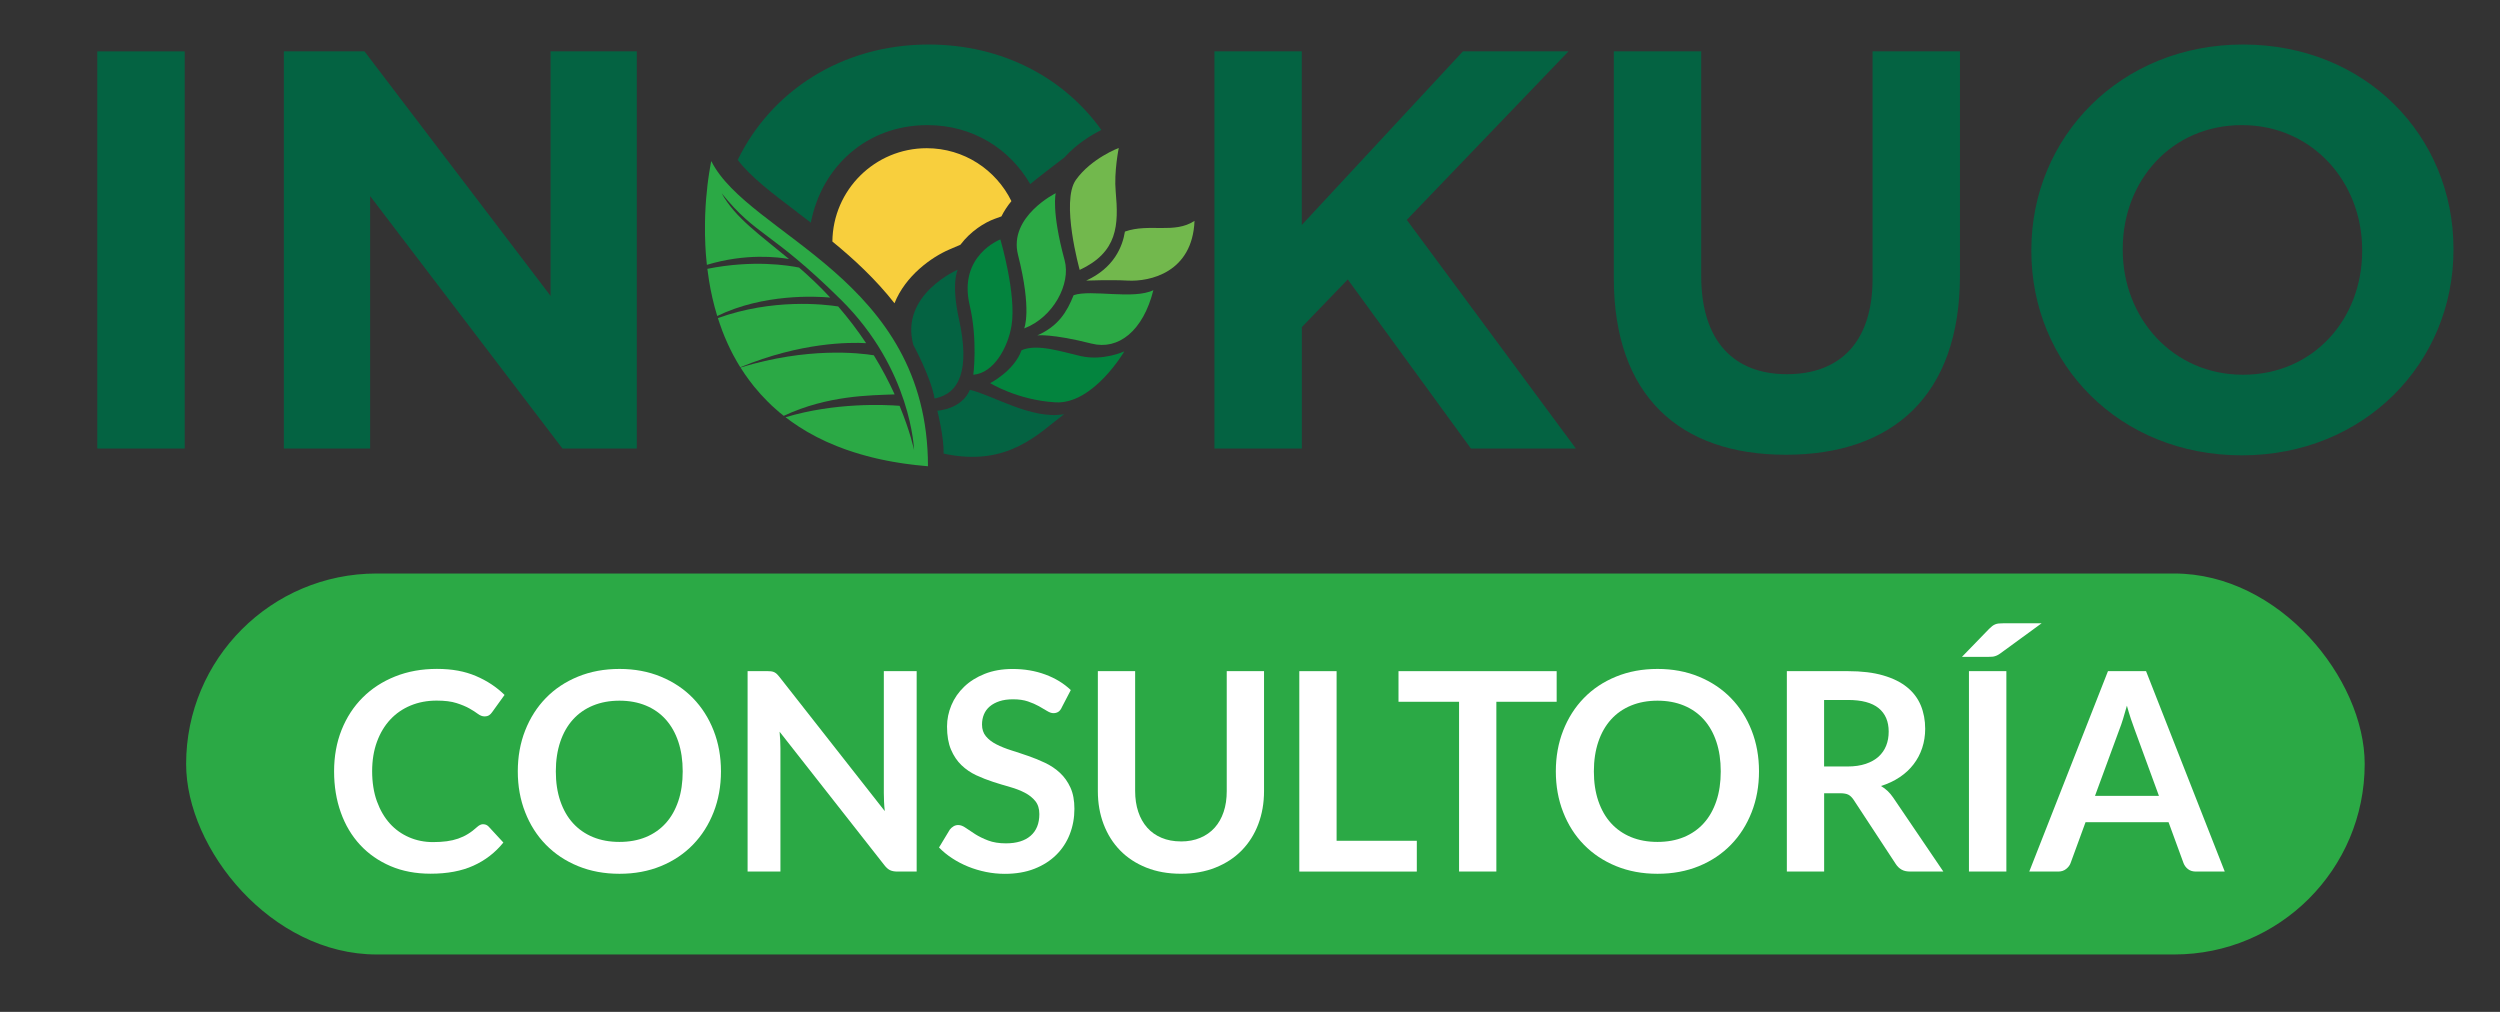 <?xml version="1.0" encoding="UTF-8"?>
<svg id="Capa_1" data-name="Capa 1" xmlns="http://www.w3.org/2000/svg" viewBox="0 0 595.28 240.94">
  <rect x="0" y="0" width="595.28" height="240.94" fill="#333333" stroke="none"/>
  <defs>
    <style>
      .cls-1 {
        fill: #046342;
      }

      .cls-2 {
        fill: #72b84d;
      }

      .cls-3 {
        fill: #03843e;
      }

      .cls-4 {
        fill: #fff;
      }

      .cls-5 {
        fill: #f8cf3d;
      }

      .cls-6 {
        fill: #2ba945;
      }
    </style>
  </defs>
  <g>
    <path class="cls-1" d="M23.17,12.23h20.81v94.57h-20.81V12.23Z"/>
    <path class="cls-1" d="M67.61,12.23h19.18l44.31,58.23V12.23h20.53v94.57h-17.7l-45.8-60.12v60.12h-20.54V12.23Z"/>
    <path class="cls-1" d="M289.16,12.23h20.81v41.34l38.37-41.34h25.13l-38.5,40.12,40.26,54.45h-24.99l-29.32-40.26-10.94,11.35v28.91h-20.81s0-94.57,0-94.57Z"/>
    <path class="cls-1" d="M384.27,66.27V12.23h20.81v53.5c0,15.4,7.7,23.37,20.4,23.37s20.4-7.7,20.4-22.7V12.23h20.81v53.36c0,28.64-16.08,42.69-41.48,42.69s-40.94-14.19-40.94-42.02Z"/>
    <path class="cls-1" d="M483.69,59.78v-.27c0-26.89,21.21-48.91,50.39-48.91s50.12,21.75,50.12,48.64v.27c0,26.89-21.21,48.91-50.39,48.91s-50.12-21.75-50.12-48.64ZM562.46,59.78v-.27c0-16.21-11.89-29.72-28.64-29.72s-28.37,13.24-28.37,29.45v.27c0,16.21,11.89,29.72,28.64,29.72,16.75,0,28.37-13.24,28.37-29.45Z"/>
    <path class="cls-1" d="M189.79,50.51c1.07.81,2.17,1.65,3.28,2.5,2.56-13.24,13.22-23.22,27.77-23.22,10.83,0,19.61,5.67,24.47,14.04,1.02-.93,8.14-6.34,8.14-6.34,2.94-3.28,6.49-5.39,8.8-6.55-8.8-12.3-23.43-20.34-41.14-20.34-20.84,0-37.57,11.26-45.45,27.47,3,3.98,8.22,7.95,14.14,12.43Z"/>
    <path class="cls-5" d="M212.99,72.21c2.62-6.59,8.85-10.99,13.01-12.78l2.68-1.15c2.46-3.25,5.73-5.28,8.16-6.17l1.61-.58c.65-1.32,1.47-2.53,2.38-3.64-3.66-7.46-11.3-12.6-20.17-12.6-12.33,0-22.33,9.93-22.46,22.22,5.1,4.17,10.29,8.96,14.8,14.71Z"/>
    <path class="cls-1" d="M223.18,97.79s5.75-.26,7.76-4.95c5.11,1.09,14.77,7.2,22.44,5.78-6.09,4.57-13.37,12.7-28.69,9.39.1-3.92-1.5-10.23-1.5-10.23Z"/>
    <g>
      <path class="cls-6" d="M169.16,39.44c.04-.21.07-.38.1-.53-.03.15-.06.32-.1.53Z"/>
      <path class="cls-6" d="M169.01,40.24c.05-.28.09-.53.13-.75-.04.22-.09.47-.13.75Z"/>
      <path class="cls-6" d="M169.35,38.45s.02-.09.02-.09c0,0,0,.04-.02.09Z"/>
      <path class="cls-6" d="M169.27,38.84c.03-.14.05-.26.07-.33-.02.08-.04.19-.07.33Z"/>
      <path class="cls-6" d="M199.2,106.21c-3.34-1.34-6.34-2.91-9.03-4.65,2.69,1.75,5.69,3.31,9.03,4.65Z"/>
      <path class="cls-6" d="M168.66,42.51c.05-.39.11-.75.16-1.09-.05.34-.11.7-.16,1.09Z"/>
      <path class="cls-6" d="M168.83,41.33c.05-.35.11-.66.16-.95-.05.29-.1.61-.16.95Z"/>
      <path class="cls-6" d="M209.89,109.43c-.42-.09-.84-.19-1.26-.28.42.1.83.19,1.26.28Z"/>
      <path class="cls-6" d="M205.05,108.21c-.45-.13-.89-.26-1.33-.4.44.14.88.27,1.33.4Z"/>
      <path class="cls-6" d="M218.03,110.74c-.33-.04-.65-.08-.98-.12.33.04.65.09.98.12Z"/>
      <path class="cls-6" d="M200.78,106.81c-.52-.19-1.05-.39-1.55-.59.51.2,1.03.4,1.55.59Z"/>
      <path class="cls-6" d="M207.41,108.85c-.43-.11-.86-.22-1.29-.34.42.12.85.23,1.29.34Z"/>
      <path class="cls-6" d="M215.2,110.38c-.39-.06-.77-.12-1.15-.18.38.06.76.13,1.15.18Z"/>
      <path class="cls-6" d="M212.49,109.94c-.41-.07-.82-.15-1.22-.23.4.08.81.16,1.22.23Z"/>
      <path class="cls-6" d="M168.14,47.24c.09-1.12.2-2.16.31-3.1-.11.94-.22,1.98-.31,3.1Z"/>
      <path class="cls-6" d="M168.47,43.93c.06-.45.11-.89.17-1.29-.06.41-.11.84-.17,1.29Z"/>
      <path class="cls-6" d="M174.6,84.52c-.48-.91-.93-1.82-1.34-2.74.42.92.86,1.83,1.34,2.74Z"/>
      <path class="cls-6" d="M170.79,75.24c-.87-2.84-1.51-5.68-1.96-8.46.45,2.78,1.09,5.62,1.96,8.46Z"/>
      <path class="cls-6" d="M176.28,87.45c-.57-.91-1.09-1.83-1.59-2.76.5.93,1.03,1.85,1.59,2.76Z"/>
      <path class="cls-6" d="M173.15,81.56c-.41-.92-.79-1.84-1.15-2.76.35.93.74,1.85,1.15,2.76Z"/>
      <path class="cls-6" d="M179.58,92.08c-.39-.48-.77-.97-1.13-1.46.37.49.74.98,1.13,1.46Z"/>
      <path class="cls-6" d="M177.33,89.05c-.35-.51-.68-1.02-1.01-1.54.32.52.66,1.03,1.01,1.54Z"/>
      <path class="cls-6" d="M168,49.2c.04-.6.08-1.17.12-1.73-.04.56-.08,1.13-.12,1.73Z"/>
      <path class="cls-6" d="M178.41,90.58c-.36-.49-.72-.99-1.06-1.48.34.5.69.99,1.06,1.48Z"/>
      <path class="cls-6" d="M167.86,55.7c-.01-.71-.01-1.4,0-2.08,0,.68,0,1.37,0,2.08Z"/>
      <path class="cls-6" d="M167.86,53.32c0-.68.02-1.34.04-1.99-.02.64-.04,1.31-.04,1.99Z"/>
      <path class="cls-6" d="M167.9,51.29c.02-.64.05-1.26.09-1.87-.03.61-.06,1.23-.09,1.87Z"/>
      <path class="cls-6" d="M168.07,60.38c-.06-.74-.1-1.48-.13-2.2.03.72.08,1.46.13,2.2Z"/>
      <path class="cls-6" d="M167.93,57.95c-.03-.71-.05-1.41-.07-2.1.01.69.03,1.39.07,2.1Z"/>
      <path class="cls-6" d="M168.32,63.07c-.09-.78-.16-1.55-.22-2.32.06.76.13,1.53.22,2.32Z"/>
      <path class="cls-6" d="M168.82,66.75c-.15-.92-.28-1.84-.39-2.74.11.91.24,1.82.39,2.74Z"/>
      <path class="cls-6" d="M202.82,107.52c-.47-.15-.94-.31-1.4-.47.46.16.93.32,1.4.47Z"/>
      <path class="cls-6" d="M188.55,100.46c-.51-.36-1.01-.73-1.49-1.1.49.37.98.74,1.49,1.1Z"/>
      <path class="cls-6" d="M179.6,92.1c2,2.46,4.32,4.79,7.02,6.92-2.69-2.13-5.02-4.45-7.02-6.92Z"/>
      <path class="cls-6" d="M170.94,75.74c.3.95.64,1.91.99,2.86-.36-.95-.69-1.9-.99-2.86h0Z"/>
      <path class="cls-6" d="M190.14,101.54c-.53-.34-1.05-.7-1.55-1.05.51.36,1.02.71,1.55,1.05Z"/>
      <path class="cls-6" d="M178.45,90.62s-.02-.03-.03-.04c.01.01.02.03.03.04Z"/>
      <polygon class="cls-6" points="176.32 87.51 176.32 87.51 176.32 87.51 176.32 87.51"/>
      <path class="cls-6" d="M179.6,92.1s-.01-.01-.02-.02c0,0,.01.01.02.02Z"/>
      <path class="cls-6" d="M177.36,89.09s-.02-.03-.03-.04c0,.01.02.03.03.04Z"/>
      <polygon class="cls-6" points="186.62 99.02 186.62 99.02 186.62 99.02 186.62 99.02"/>
      <path class="cls-6" d="M213.03,93.92c-1.3-2.85-2.93-6-4.96-9.32-3.41-.56-15.8-1.99-31.75,2.91,0,0,0,0,0,0,.32.52.66,1.03,1.01,1.54,0,.01.02.03.03.04.34.5.69.99,1.06,1.48.01.01.02.03.03.04.37.49.74.98,1.13,1.46,0,0,.01.01.02.02,2,2.46,4.32,4.79,7.02,6.92h0c10.49-4.92,20.8-4.88,26.41-5.1Z"/>
      <path class="cls-6" d="M172.01,78.79c-.03-.07-.05-.13-.07-.2.02.07.05.13.07.2Z"/>
      <path class="cls-6" d="M174.69,84.69c-.03-.05-.06-.11-.09-.16.03.05.06.11.09.16Z"/>
      <polygon class="cls-6" points="176.28 87.45 176.28 87.45 176.28 87.45 176.28 87.45"/>
      <path class="cls-6" d="M173.26,81.78c-.03-.08-.07-.15-.1-.23.03.08.07.15.1.23Z"/>
      <path class="cls-6" d="M206.23,81.71c-1.9-2.86-4.11-5.8-6.65-8.74-3.35-.52-15.6-1.93-28.64,2.77.3.95.64,1.91.99,2.86.02.07.05.13.07.2.35.93.74,1.85,1.15,2.76.03.08.07.15.1.23.42.92.86,1.83,1.34,2.74.03.05.06.11.09.16.5.93,1.03,1.85,1.59,2.76h0c14.47-5.98,26.05-5.96,29.95-5.74Z"/>
      <polygon class="cls-6" points="170.79 75.24 170.79 75.24 170.79 75.24 170.79 75.24"/>
      <polygon class="cls-6" points="168.43 64.01 168.43 64.01 168.43 64.01 168.43 64.01"/>
      <path class="cls-6" d="M168.83,66.78s0-.02,0-.03c0,.01,0,.02,0,.03Z"/>
      <path class="cls-6" d="M197.68,70.85c-2.5-2.7-4.99-5.04-7.41-7.14-2.54-.52-10.96-1.88-21.84.3h0c.11.91.24,1.82.39,2.74,0,.01,0,.02,0,.03.45,2.78,1.09,5.62,1.96,8.46h0c10.99-5.34,23.45-4.7,26.89-4.39Z"/>
      <path class="cls-6" d="M167.94,58.18c0-.08,0-.15,0-.23,0,.08,0,.15,0,.23Z"/>
      <path class="cls-6" d="M168.45,44.14c0-.07.02-.14.02-.21,0,.07-.02.14-.02.21Z"/>
      <path class="cls-6" d="M168.12,47.47c0-.08.01-.15.02-.23,0,.08-.01.15-.02.23Z"/>
      <polygon class="cls-6" points="187.06 99.36 187.06 99.36 187.06 99.36 187.06 99.36"/>
      <path class="cls-6" d="M167.99,49.42c0-.07,0-.15.01-.22,0,.07,0,.14-.01.22Z"/>
      <path class="cls-6" d="M167.86,55.86c0-.05,0-.11,0-.16,0,.05,0,.11,0,.16Z"/>
      <path class="cls-6" d="M168.1,60.75c0-.12-.02-.25-.03-.37,0,.12.02.25.03.37Z"/>
      <path class="cls-6" d="M167.85,53.62c0-.1,0-.2,0-.3,0,.1,0,.2,0,.3Z"/>
      <path class="cls-6" d="M167.9,51.33s0-.03,0-.04c0,.01,0,.03,0,.04Z"/>
      <path class="cls-6" d="M206.12,108.51c-.36-.1-.72-.2-1.07-.3.36.1.71.2,1.07.3Z"/>
      <path class="cls-6" d="M214.05,110.2c-.52-.08-1.05-.17-1.56-.26.51.09,1.04.18,1.56.26Z"/>
      <path class="cls-6" d="M169.26,38.91s0-.05.01-.07c0,.02,0,.05-.01.07Z"/>
      <path class="cls-6" d="M220.97,111.03c-1-.08-1.98-.18-2.94-.29.96.11,1.94.2,2.94.29Z"/>
      <path class="cls-6" d="M211.27,109.71c-.46-.09-.92-.18-1.38-.28.45.1.91.19,1.38.28Z"/>
      <path class="cls-6" d="M169.34,38.5s0-.04.01-.05c0,.02,0,.02-.01.05Z"/>
      <path class="cls-6" d="M217.05,110.62c-.62-.08-1.24-.15-1.84-.24.6.09,1.22.16,1.84.24Z"/>
      <path class="cls-6" d="M208.64,109.15c-.41-.1-.82-.19-1.23-.3.41.1.82.2,1.23.3Z"/>
      <path class="cls-6" d="M201.42,107.05c-.22-.08-.43-.16-.65-.24.22.08.43.16.65.24Z"/>
      <path class="cls-6" d="M199.22,106.22s-.02,0-.03-.01c0,0,.02,0,.03.01Z"/>
      <path class="cls-6" d="M190.16,101.56s-.02-.01-.02-.02c0,0,.02.01.02.02Z"/>
      <path class="cls-6" d="M203.72,107.81c-.3-.09-.6-.19-.9-.29.3.1.6.2.9.29Z"/>
      <path class="cls-6" d="M188.59,100.49s-.03-.02-.04-.03c.01,0,.03.02.04.03Z"/>
      <path class="cls-6" d="M168.82,41.41s0-.06.01-.09c0,.03,0,.06-.01.09Z"/>
      <path class="cls-6" d="M168.99,40.37s.02-.09.02-.14c0,.05-.02.09-.02.14Z"/>
      <path class="cls-6" d="M169.15,39.49s0-.03,0-.05c0,.02,0,.03,0,.05Z"/>
      <polygon class="cls-6" points="168.32 63.07 168.32 63.07 168.32 63.07 168.32 63.07"/>
      <path class="cls-6" d="M168.64,42.64s.01-.09.02-.13c0,.04-.01.09-.02.13Z"/>
      <path class="cls-6" d="M187.89,61.69c-6.89-5.74-12.89-9.87-16.06-15.68,8.38,10.41,11.53,8.7,28.39,25.34,16.86,16.65,17.43,35.82,17.43,35.82,0,0-.84-4.22-3.45-10.54-3.46-.27-15.35-.83-27.15,2.72h0c.49.37.98.74,1.49,1.1.01,0,.03.02.04.03.51.36,1.02.71,1.55,1.05,0,0,.02.01.02.02,2.69,1.75,5.69,3.31,9.03,4.65,0,0,.02,0,.03.01.51.2,1.03.4,1.55.59.22.08.43.16.65.24.46.16.93.32,1.4.47.3.1.6.2.9.29.44.14.88.27,1.33.4.36.1.71.2,1.07.3.42.12.85.23,1.29.34.41.1.82.2,1.23.3.42.1.83.19,1.26.28.45.1.91.19,1.38.28.4.08.81.16,1.22.23.51.09,1.04.18,1.56.26.38.06.76.12,1.15.18.6.09,1.22.16,1.84.24.33.04.65.09.98.12.96.11,1.94.2,2.94.29,0-44.82-42.68-54.83-51.6-72.67,0,0-.01.05-.02.09,0,.02,0,.03-.01.05-.02.08-.04.19-.07.33,0,.02,0,.05-.01.07-.03.15-.06.32-.1.53,0,.02,0,.03,0,.05-.04.22-.09.47-.13.75,0,.05-.02.09-.02.14-.05.29-.1.61-.16.95,0,.03,0,.06-.01.09-.05.34-.11.7-.16,1.09,0,.04-.01.09-.02.13-.06.41-.11.84-.17,1.29,0,.07-.02.14-.02.21-.11.94-.22,1.98-.31,3.1,0,.08-.01.15-.02.23-.04.56-.08,1.14-.12,1.73,0,.07,0,.15-.01.22-.03.61-.06,1.23-.09,1.87,0,.01,0,.03,0,.04-.02.64-.04,1.31-.04,1.99,0,.1,0,.2,0,.3,0,.68,0,1.37,0,2.08,0,.05,0,.11,0,.16.01.69.03,1.39.07,2.1,0,.08,0,.15,0,.23.03.72.08,1.46.13,2.2,0,.12.02.25.03.37.06.76.13,1.53.22,2.32h0c9.32-2.82,17.08-1.83,19.58-1.38Z"/>
    </g>
    <path class="cls-1" d="M217.46,82.09s4.23,7.79,5.07,12.79c5.85-1.09,8.51-6.68,5.81-18.89-1.93-8.76-.28-11.78-.28-11.78,0,0-13.81,5.93-10.6,17.87Z"/>
    <path class="cls-3" d="M235.78,91.23s6.48,4.03,15.51,4.57c9.03.54,16.43-12.14,16.43-12.14,0,0-5.01,2.35-10.42,1.12-4.56-1.04-10.36-3.01-14.06-1.38-1.74,4.9-7.46,7.83-7.46,7.83Z"/>
    <path class="cls-6" d="M243.87,78.21s1.9-4.25-1.47-17.53c-2.3-9.1,8.98-14.68,8.98-14.68,0,0-1.08,4.21,2.12,15.98,1.53,5.61-2.7,13.6-9.63,16.22Z"/>
    <path class="cls-6" d="M247,79.86s3.43-.45,12.94,1.96c6.31,1.6,12.24-2.94,14.69-12.73-4.74,2.32-14.85-.24-18.99,1.2-1.63,4.08-3.66,7.35-8.63,9.57Z"/>
    <path class="cls-2" d="M257.09,64.27s-4.57-16.31-.9-21.45c3.67-5.14,10.2-7.59,10.2-7.59,0,0-1.16,5.71-.73,10.36.73,8.08.49,14.43-8.57,18.68Z"/>
    <path class="cls-2" d="M258.64,66.81s5.93-.22,9.87,0c5.27.29,15.43-1.9,15.92-14.22-4.81,3.18-10.78.51-16.57,2.55-.57,3.59-2.61,8.65-9.22,11.67Z"/>
    <path class="cls-3" d="M231.76,89.24s1.08-8.31-.87-16.56c-2.79-11.85,7.31-15.67,7.31-15.67,0,0,3.89,13.13,2.65,20.56-.86,5.18-4.21,11.27-9.09,11.66Z"/>
  </g>
  <rect class="cls-6" x="44.32" y="136.56" width="518.74" height="90.71" rx="45.35" ry="45.35"/>
  <g>
    <path class="cls-4" d="M115.11,196.27c.48,0,.9.19,1.25.56l3.5,3.79c-1.94,2.4-4.32,4.24-7.14,5.51-2.83,1.28-6.22,1.91-10.18,1.91-3.54,0-6.73-.6-9.55-1.81s-5.24-2.89-7.24-5.05-3.54-4.73-4.6-7.72c-1.07-2.99-1.6-6.26-1.6-9.8s.59-6.87,1.78-9.85c1.19-2.98,2.86-5.55,5.02-7.71s4.74-3.83,7.74-5.03c3-1.2,6.32-1.8,9.95-1.8s6.64.57,9.29,1.7c2.65,1.13,4.92,2.63,6.81,4.5l-2.97,4.12c-.18.26-.4.5-.68.69-.28.2-.65.3-1.14.3s-1.02-.2-1.55-.59c-.53-.4-1.2-.83-2.01-1.29-.81-.46-1.84-.89-3.09-1.29-1.24-.4-2.82-.59-4.74-.59-2.24,0-4.31.39-6.19,1.17s-3.5,1.9-4.85,3.35c-1.35,1.45-2.41,3.22-3.17,5.3s-1.14,4.42-1.14,7.01.38,5.07,1.14,7.16c.76,2.09,1.79,3.85,3.08,5.28s2.83,2.52,4.59,3.28,3.65,1.14,5.68,1.14c1.21,0,2.3-.07,3.28-.2.98-.13,1.88-.34,2.71-.63.83-.29,1.61-.65,2.34-1.11.74-.45,1.47-1.01,2.19-1.67.22-.2.45-.36.69-.48s.51-.18.79-.18Z"/>
    <path class="cls-4" d="M171.67,183.67c0,3.5-.58,6.74-1.75,9.72-1.17,2.98-2.8,5.56-4.92,7.74s-4.65,3.88-7.62,5.1-6.26,1.83-9.87,1.83-6.9-.61-9.88-1.83c-2.98-1.22-5.53-2.92-7.66-5.1s-3.77-4.76-4.93-7.74c-1.17-2.98-1.75-6.22-1.75-9.72s.58-6.74,1.75-9.72c1.17-2.98,2.81-5.56,4.93-7.74s4.67-3.88,7.66-5.1c2.98-1.22,6.27-1.83,9.88-1.83s6.9.62,9.87,1.85c2.97,1.23,5.51,2.93,7.62,5.1s3.75,4.74,4.92,7.72c1.17,2.98,1.75,6.22,1.75,9.72ZM162.56,183.67c0-2.62-.35-4.97-1.04-7.04-.69-2.08-1.69-3.84-2.99-5.3-1.3-1.45-2.88-2.56-4.74-3.33-1.86-.77-3.96-1.16-6.29-1.16s-4.43.39-6.3,1.16c-1.87.77-3.46,1.88-4.77,3.33s-2.32,3.22-3.02,5.3c-.7,2.08-1.06,4.43-1.06,7.04s.35,4.97,1.06,7.05,1.71,3.84,3.02,5.28c1.31,1.44,2.9,2.55,4.77,3.32,1.87.77,3.97,1.15,6.3,1.15s4.43-.38,6.29-1.15c1.86-.77,3.44-1.88,4.74-3.32,1.3-1.44,2.29-3.2,2.99-5.28s1.04-4.43,1.04-7.05Z"/>
    <path class="cls-4" d="M183.65,159.86c.26.03.5.1.71.2.21.1.41.24.61.43.2.19.42.43.66.74l25.05,31.91c-.09-.77-.15-1.52-.18-2.26s-.05-1.42-.05-2.06v-29.01h7.82v47.72h-4.59c-.7,0-1.29-.11-1.75-.33s-.91-.62-1.35-1.19l-24.95-31.78c.07.7.12,1.4.15,2.09.03.69.05,1.33.05,1.9v29.3h-7.82v-47.72h4.65c.4,0,.73.02.99.05Z"/>
    <path class="cls-4" d="M252.81,168.49c-.24.48-.52.83-.84,1.02-.32.2-.7.3-1.14.3s-.94-.17-1.49-.51-1.2-.72-1.95-1.14c-.75-.42-1.62-.8-2.62-1.14-1-.34-2.18-.51-3.55-.51-1.23,0-2.3.15-3.22.45-.91.3-1.68.71-2.31,1.24-.63.53-1.09,1.16-1.4,1.9-.31.74-.46,1.55-.46,2.42,0,1.12.31,2.06.94,2.81s1.46,1.39,2.49,1.91c1.03.53,2.21,1,3.53,1.42s2.67.86,4.04,1.34c1.37.47,2.72,1.02,4.04,1.65,1.32.63,2.5,1.42,3.53,2.38s1.86,2.13,2.49,3.51.94,3.07.94,5.05c0,2.16-.37,4.17-1.11,6.06s-1.81,3.52-3.23,4.92-3.15,2.5-5.2,3.3c-2.05.8-4.39,1.2-7.03,1.2-1.52,0-3.01-.15-4.49-.45-1.47-.3-2.89-.72-4.24-1.27-1.35-.55-2.62-1.21-3.79-1.98-1.18-.77-2.23-1.63-3.15-2.57l2.57-4.26c.24-.31.53-.57.88-.78.34-.21.72-.31,1.14-.31.55,0,1.14.23,1.78.68.64.45,1.39.95,2.26,1.5s1.89,1.05,3.07,1.5c1.18.45,2.59.68,4.24.68,2.53,0,4.49-.6,5.87-1.8s2.08-2.92,2.08-5.17c0-1.25-.31-2.28-.94-3.07s-1.46-1.46-2.49-2c-1.04-.54-2.21-1-3.53-1.37-1.32-.37-2.66-.78-4.03-1.22-1.36-.44-2.71-.97-4.03-1.58-1.32-.62-2.5-1.42-3.53-2.41-1.03-.99-1.86-2.23-2.49-3.71-.63-1.49-.94-3.32-.94-5.49,0-1.74.35-3.43,1.04-5.08.69-1.65,1.7-3.11,3.04-4.39,1.33-1.28,2.96-2.3,4.9-3.07,1.94-.77,4.15-1.16,6.63-1.16,2.82,0,5.41.44,7.79,1.32s4.4,2.11,6.07,3.7l-2.18,4.19Z"/>
    <path class="cls-4" d="M281.19,200.36c1.72,0,3.25-.29,4.6-.86,1.35-.57,2.5-1.37,3.43-2.41.93-1.03,1.65-2.29,2.14-3.76.5-1.47.74-3.12.74-4.95v-28.58h8.88v28.58c0,2.84-.46,5.46-1.37,7.87s-2.23,4.49-3.94,6.24-3.79,3.11-6.24,4.09c-2.44.98-5.19,1.47-8.25,1.47s-5.81-.49-8.25-1.47c-2.44-.98-4.52-2.34-6.22-4.09-1.71-1.75-3.01-3.83-3.93-6.24-.91-2.41-1.37-5.03-1.37-7.87v-28.58h8.88v28.54c0,1.83.25,3.48.74,4.95.49,1.47,1.2,2.73,2.13,3.78s2.06,1.85,3.42,2.42c1.35.57,2.89.86,4.6.86Z"/>
    <path class="cls-4" d="M318.25,200.2h19.11v7.33h-27.98v-47.72h8.88v40.39Z"/>
    <path class="cls-4" d="M370.66,159.81v7.29h-14.36v40.42h-8.88v-40.42h-14.42v-7.29h37.65Z"/>
    <path class="cls-4" d="M418.84,183.67c0,3.5-.58,6.74-1.75,9.72-1.17,2.98-2.8,5.56-4.92,7.74s-4.65,3.88-7.62,5.1-6.26,1.83-9.87,1.83-6.9-.61-9.88-1.83c-2.98-1.22-5.53-2.92-7.66-5.1s-3.77-4.76-4.93-7.74c-1.17-2.98-1.75-6.22-1.75-9.72s.58-6.74,1.75-9.72c1.17-2.98,2.81-5.56,4.93-7.74s4.67-3.88,7.66-5.1c2.98-1.22,6.27-1.83,9.88-1.83s6.9.62,9.87,1.85c2.97,1.23,5.51,2.93,7.62,5.1s3.75,4.74,4.92,7.72c1.17,2.98,1.75,6.22,1.75,9.72ZM409.73,183.67c0-2.62-.35-4.97-1.04-7.04-.69-2.08-1.69-3.84-2.99-5.3-1.3-1.45-2.88-2.56-4.74-3.33-1.86-.77-3.96-1.16-6.29-1.16s-4.43.39-6.3,1.16c-1.87.77-3.46,1.88-4.77,3.33s-2.32,3.22-3.02,5.3c-.7,2.08-1.06,4.43-1.06,7.04s.35,4.97,1.06,7.05,1.71,3.84,3.02,5.28c1.31,1.44,2.9,2.55,4.77,3.32,1.87.77,3.97,1.15,6.3,1.15s4.43-.38,6.29-1.15c1.86-.77,3.44-1.88,4.74-3.32,1.3-1.44,2.29-3.2,2.99-5.28s1.04-4.43,1.04-7.05Z"/>
    <path class="cls-4" d="M434.35,188.88v18.65h-8.88v-47.72h14.55c3.26,0,6.04.33,8.37,1.01,2.32.67,4.22,1.61,5.71,2.82,1.49,1.21,2.57,2.66,3.27,4.34.69,1.68,1.04,3.54,1.04,5.56,0,1.61-.24,3.12-.71,4.55-.47,1.43-1.16,2.73-2.05,3.89-.89,1.17-1.99,2.19-3.3,3.07-1.31.88-2.8,1.58-4.47,2.11,1.12.64,2.09,1.55,2.9,2.74l11.95,17.62h-7.99c-.77,0-1.42-.15-1.96-.46-.54-.31-1-.75-1.37-1.32l-10.03-15.28c-.38-.57-.79-.98-1.24-1.22s-1.12-.36-2-.36h-3.79ZM434.35,182.51h5.54c1.67,0,3.13-.21,4.37-.63,1.24-.42,2.27-1,3.07-1.73.8-.74,1.4-1.61,1.8-2.62.4-1.01.59-2.12.59-3.33,0-2.42-.8-4.28-2.39-5.58-1.6-1.3-4.03-1.95-7.31-1.95h-5.68v15.84Z"/>
    <path class="cls-4" d="M486.12,148.42l-9.77,7.13c-.24.18-.47.32-.68.43-.21.11-.42.2-.63.26-.21.07-.43.11-.66.13-.23.02-.5.03-.81.03h-6.4l6.47-6.67c.26-.26.51-.48.74-.66.23-.18.47-.31.71-.41s.52-.17.83-.2c.31-.03.68-.05,1.12-.05h9.08ZM477.74,207.53h-8.91v-47.72h8.91v47.72Z"/>
    <path class="cls-4" d="M529.75,207.53h-6.86c-.77,0-1.4-.19-1.9-.58-.49-.38-.85-.86-1.07-1.44l-3.56-9.73h-19.77l-3.56,9.73c-.18.51-.52.97-1.04,1.39s-1.15.63-1.9.63h-6.9l18.74-47.72h9.07l18.74,47.72ZM498.86,189.51h15.21l-5.81-15.87c-.26-.7-.56-1.53-.88-2.49-.32-.96-.63-2-.94-3.12-.31,1.12-.61,2.17-.91,3.13-.3.97-.59,1.82-.88,2.54l-5.81,15.81Z"/>
  </g>
</svg>